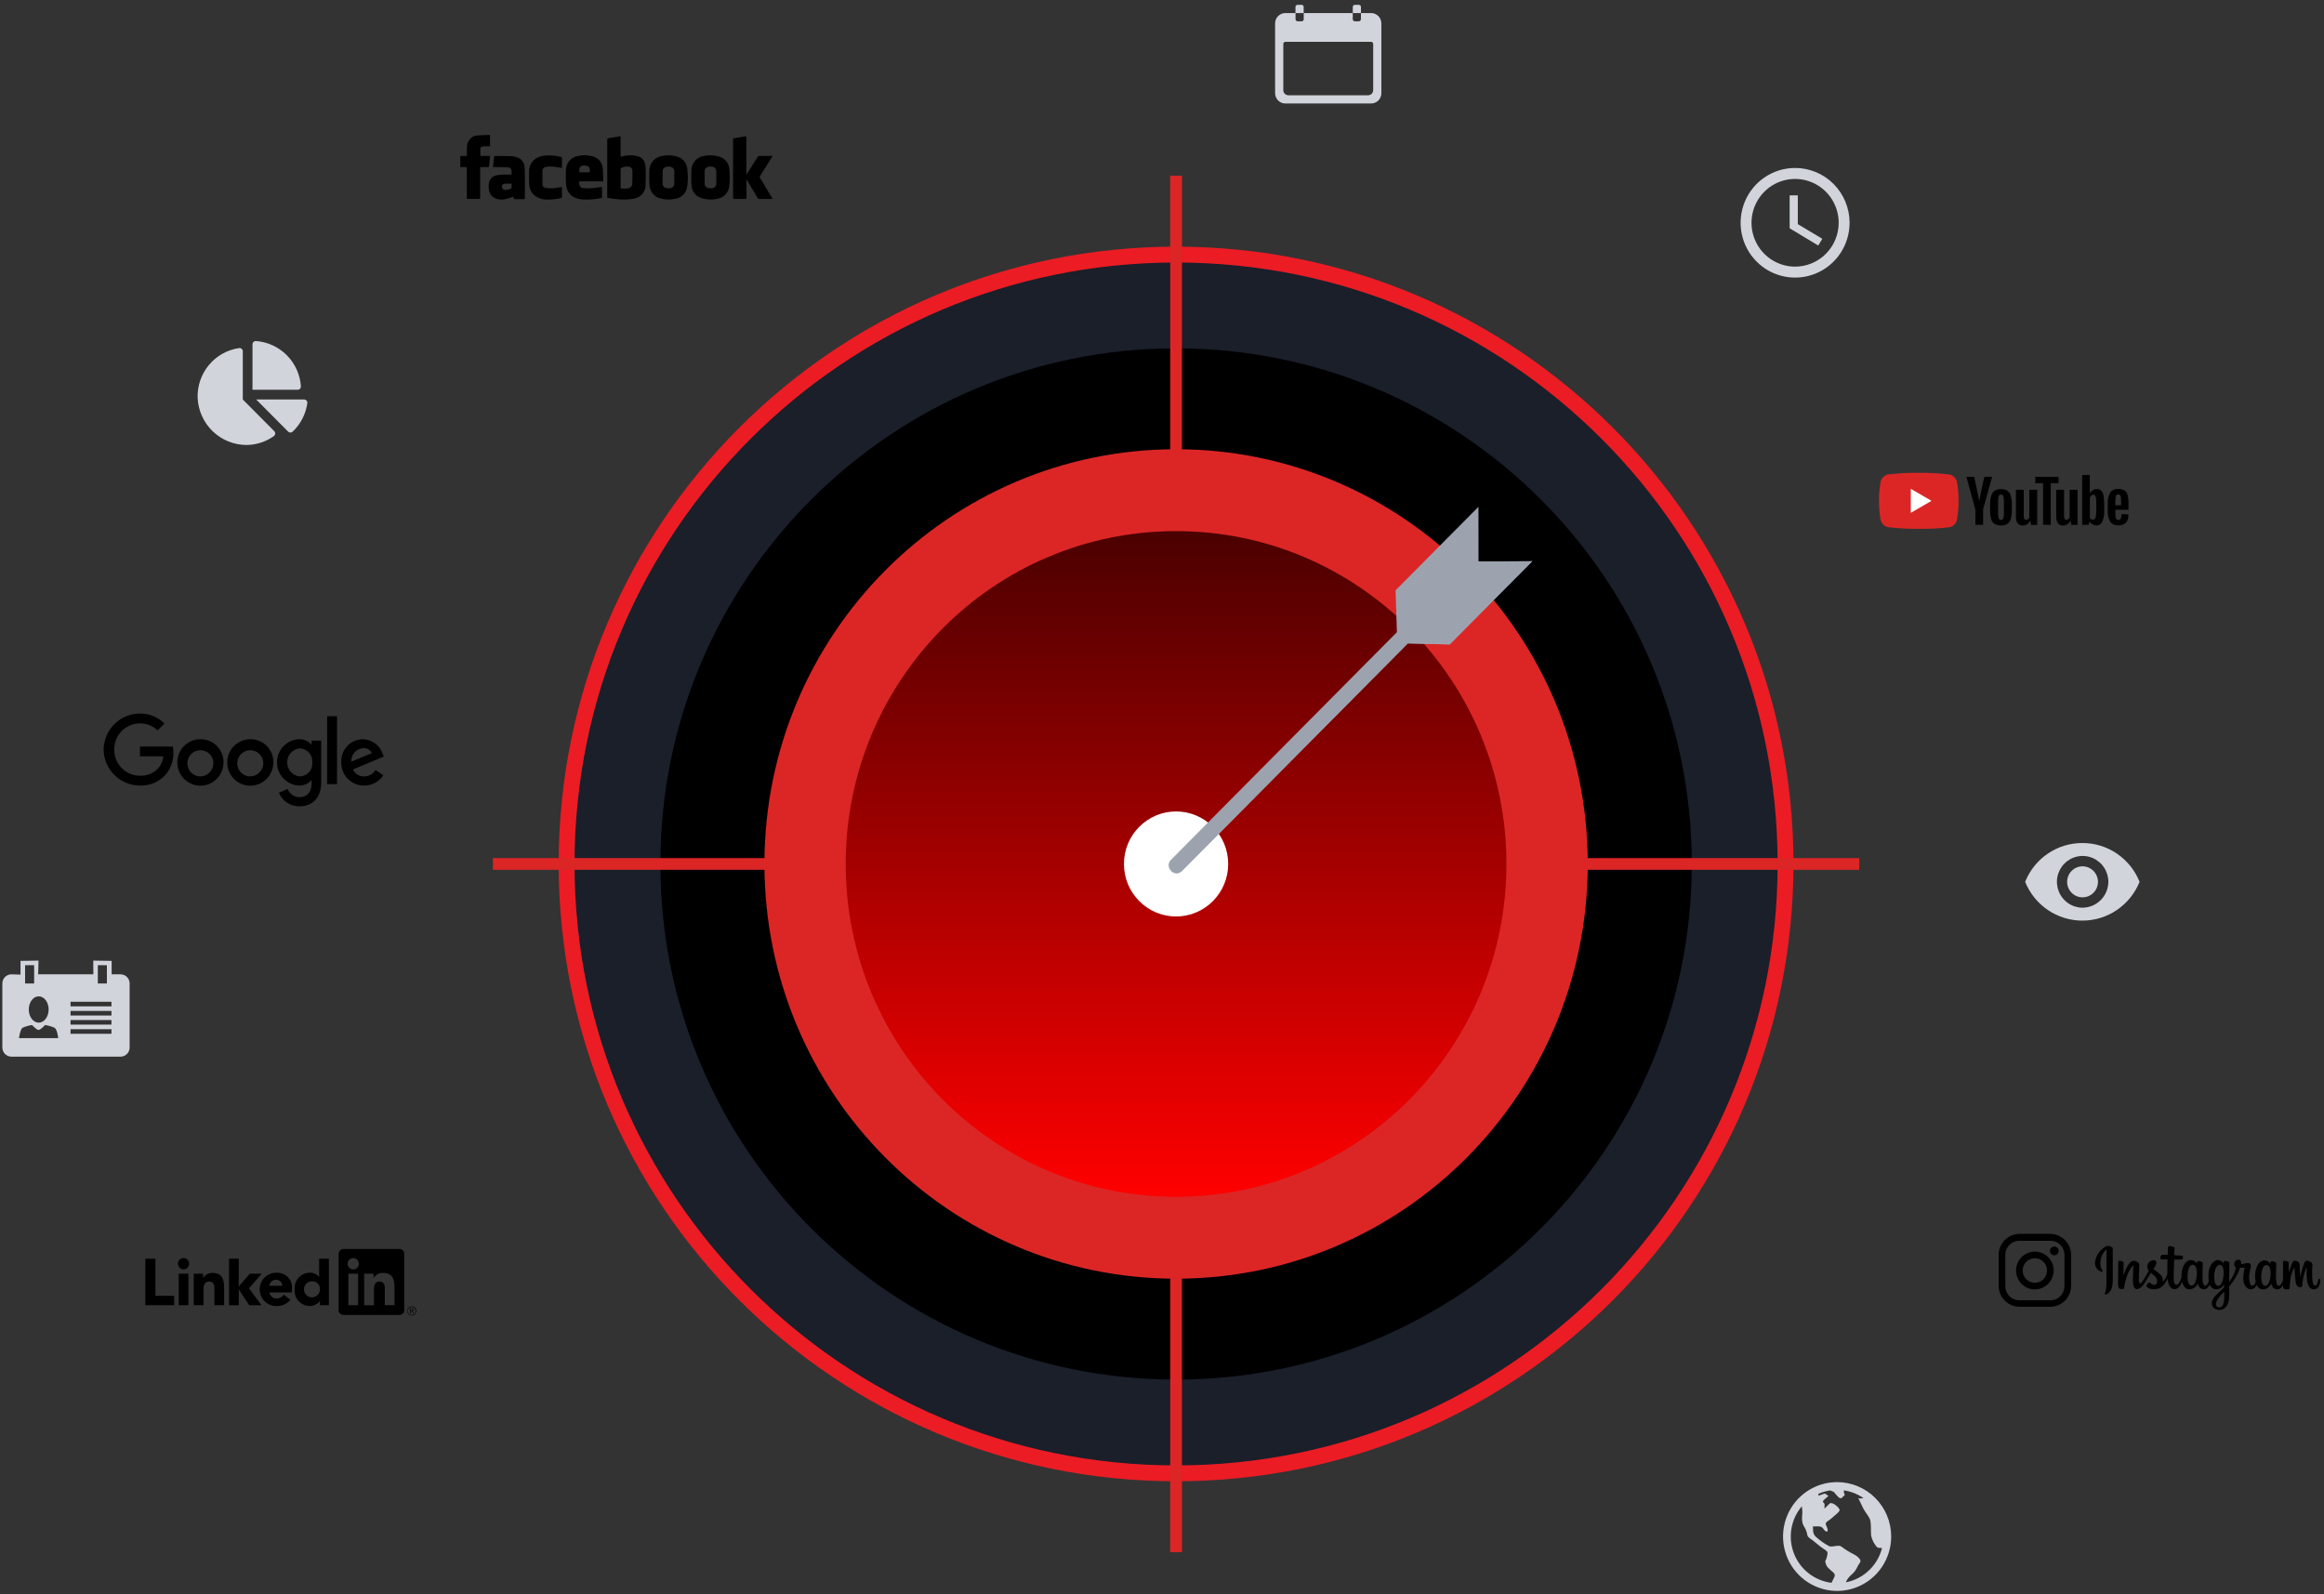<svg width="293" height="201" viewBox="0 0 293 201" fill="none" xmlns="http://www.w3.org/2000/svg">
<rect x="0" y="0" width="293" height="201" fill="#333333" stroke="none"/>
<path d="M148.274 185.782C190.711 185.782 225.113 151.38 225.113 108.943C225.113 66.505 190.711 32.103 148.274 32.103C105.837 32.103 71.435 66.505 71.435 108.943C71.435 151.38 105.837 185.782 148.274 185.782Z" fill="#111827" fill-opacity="0.7" stroke="#EB1C24" stroke-width="2"/>
<path d="M148.275 173.96C184.183 173.96 213.292 144.851 213.292 108.942C213.292 73.034 184.183 43.925 148.275 43.925C112.366 43.925 83.257 73.034 83.257 108.942C83.257 144.851 112.366 173.96 148.275 173.96Z" fill="black"/>
<path d="M148.275 91.136V22.158" stroke="#DC2626" stroke-width="1.478"/>
<path d="M148.275 195.727V126.749" stroke="#DC2626" stroke-width="1.478"/>
<path d="M165.949 108.942H234.407" stroke="#DC2626" stroke-width="1.478"/>
<path d="M148.278 161.238C176.941 161.238 200.177 137.824 200.177 108.942C200.177 80.06 176.941 56.647 148.278 56.647C119.614 56.647 96.378 80.06 96.378 108.942C96.378 137.824 119.614 161.238 148.278 161.238Z" fill="#DC2626"/>
<path d="M62.143 108.942H130.602" stroke="#DC2626" stroke-width="1.478"/>
<path d="M148.274 150.913C171.278 150.913 189.926 132.122 189.926 108.942C189.926 85.763 171.278 66.972 148.274 66.972C125.271 66.972 106.622 85.763 106.622 108.942C106.622 132.122 125.271 150.913 148.274 150.913Z" fill="url(#paint0_linear_6956_18444)"/>
<path d="M148.275 115.564C151.904 115.564 154.846 112.599 154.846 108.943C154.846 105.286 151.904 102.321 148.275 102.321C144.646 102.321 141.704 105.286 141.704 108.943C141.704 112.599 144.646 115.564 148.275 115.564Z" fill="white"/>
<path d="M186.396 63.91L186.405 70.809L193.178 70.768L182.765 81.26L177.487 81.129L148.992 109.84C148.817 110.015 148.582 110.113 148.336 110.113C148.09 110.113 147.854 110.015 147.68 109.84L147.606 109.765C147.432 109.59 147.335 109.352 147.335 109.104C147.335 108.857 147.432 108.619 147.606 108.444L176.115 79.718L175.947 74.438L186.396 63.91Z" fill="#9CA3AF"/>
<path d="M186.414 70.808L193.187 70.767L182.774 81.258L177.496 81.127L149 109.839C148.826 110.013 148.59 110.112 148.345 110.112C148.099 110.112 147.863 110.013 147.689 109.839L147.651 109.801L186.414 70.745L186.414 70.808Z" fill="#9CA3AF"/>
<path d="M38.34 50.376H32.303L36.323 54.421C36.397 54.497 36.497 54.541 36.602 54.544C36.707 54.547 36.81 54.51 36.888 54.439C37.898 53.485 38.554 52.213 38.749 50.833C38.755 50.776 38.749 50.717 38.732 50.662C38.714 50.606 38.685 50.555 38.647 50.512C38.608 50.469 38.561 50.434 38.508 50.411C38.455 50.388 38.398 50.376 38.34 50.376V50.376ZM37.938 48.718C37.835 47.237 37.203 45.843 36.16 44.793C35.117 43.743 33.732 43.108 32.26 43.004C32.205 43.002 32.149 43.011 32.097 43.031C32.045 43.05 31.998 43.081 31.958 43.119C31.918 43.158 31.887 43.205 31.865 43.256C31.843 43.308 31.833 43.363 31.833 43.419V49.148H37.525C37.581 49.148 37.636 49.137 37.687 49.115C37.739 49.094 37.785 49.062 37.823 49.022C37.862 48.981 37.892 48.934 37.912 48.882C37.931 48.829 37.94 48.773 37.938 48.718ZM30.611 50.376V44.302C30.611 44.244 30.599 44.187 30.576 44.133C30.553 44.08 30.519 44.033 30.476 43.994C30.433 43.955 30.382 43.926 30.327 43.908C30.272 43.89 30.214 43.885 30.157 43.891C28.666 44.104 27.306 44.864 26.339 46.026C25.371 47.187 24.865 48.667 24.917 50.181C24.992 51.779 25.675 53.286 26.826 54.39C27.976 55.494 29.505 56.11 31.095 56.109C32.33 56.096 33.53 55.703 34.537 54.984C34.583 54.949 34.622 54.904 34.65 54.852C34.677 54.8 34.694 54.743 34.697 54.685C34.701 54.626 34.692 54.568 34.671 54.513C34.651 54.458 34.618 54.408 34.576 54.367L30.611 50.376Z" fill="#D1D5DB"/>
<path d="M226.311 21.181C224.953 21.182 223.625 21.588 222.497 22.349C221.368 23.109 220.489 24.189 219.97 25.452C219.451 26.715 219.316 28.104 219.582 29.445C219.848 30.785 220.502 32.016 221.463 32.981C222.424 33.947 223.648 34.605 224.98 34.871C226.313 35.137 227.693 35 228.948 34.477C230.203 33.953 231.275 33.067 232.03 31.931C232.784 30.795 233.187 29.459 233.187 28.092C233.187 27.184 233.01 26.284 232.664 25.445C232.319 24.606 231.812 23.843 231.173 23.202C230.535 22.56 229.777 22.051 228.942 21.704C228.108 21.357 227.214 21.179 226.311 21.181V21.181ZM226.318 33.621C225.231 33.621 224.169 33.297 223.265 32.689C222.361 32.082 221.657 31.218 221.241 30.208C220.825 29.198 220.716 28.086 220.928 27.013C221.14 25.941 221.664 24.956 222.432 24.182C223.201 23.409 224.18 22.883 225.246 22.669C226.312 22.456 227.417 22.565 228.421 22.984C229.425 23.402 230.283 24.111 230.887 25.02C231.491 25.929 231.813 26.998 231.813 28.092C231.813 29.558 231.234 30.965 230.203 32.002C229.173 33.038 227.775 33.621 226.318 33.621ZM226.661 24.636H225.631V28.783L229.237 30.96L229.752 30.11L226.661 28.265V24.636Z" fill="#D1D5DB"/>
<path d="M172.868 1.647H171.58V2.425C171.58 2.494 171.552 2.56 171.504 2.608C171.456 2.657 171.391 2.684 171.323 2.684H170.807C170.739 2.684 170.674 2.657 170.626 2.608C170.577 2.56 170.55 2.494 170.55 2.425V1.647H164.368V2.425C164.367 2.494 164.34 2.56 164.292 2.608C164.244 2.657 164.178 2.684 164.11 2.684H163.595C163.527 2.684 163.461 2.657 163.413 2.608C163.365 2.56 163.338 2.494 163.337 2.425V1.647H162.05C161.708 1.648 161.381 1.785 161.14 2.028C160.898 2.271 160.762 2.6 160.761 2.944V11.755C160.763 12.099 160.899 12.428 161.14 12.671C161.381 12.913 161.708 13.05 162.05 13.051H172.868C173.209 13.05 173.536 12.913 173.778 12.671C174.019 12.428 174.155 12.099 174.156 11.755V2.944C174.155 2.6 174.019 2.271 173.778 2.028C173.536 1.785 173.209 1.648 172.868 1.647V1.647ZM173.126 11.367C173.125 11.538 173.057 11.703 172.937 11.824C172.816 11.945 172.653 12.014 172.482 12.014H162.436C162.265 12.014 162.102 11.945 161.981 11.824C161.86 11.703 161.792 11.538 161.792 11.367V5.535C161.792 5.467 161.819 5.401 161.868 5.352C161.916 5.304 161.981 5.276 162.05 5.276H172.868C172.936 5.276 173.002 5.304 173.05 5.352C173.099 5.401 173.126 5.467 173.126 5.536V11.367Z" fill="#D1D5DB"/>
<path d="M164.36 0.87C164.36 0.802 164.333 0.736 164.284 0.687C164.236 0.639 164.171 0.612 164.103 0.611H163.587C163.519 0.611 163.453 0.639 163.405 0.687C163.357 0.736 163.329 0.802 163.329 0.87V1.648H164.36V0.87Z" fill="#D1D5DB"/>
<path d="M171.583 0.87C171.583 0.802 171.556 0.736 171.508 0.687C171.46 0.639 171.394 0.612 171.326 0.611H170.81C170.742 0.612 170.677 0.639 170.629 0.688C170.58 0.736 170.553 0.802 170.553 0.871V1.648H171.583V0.87Z" fill="#D1D5DB"/>
<path d="M262.535 106.303C260.985 106.299 259.469 106.764 258.183 107.636C256.898 108.508 255.901 109.747 255.323 111.195C255.904 112.64 256.901 113.878 258.186 114.749C259.471 115.621 260.985 116.086 262.535 116.086C264.085 116.086 265.599 115.621 266.884 114.749C268.169 113.878 269.166 112.64 269.747 111.195C269.169 109.747 268.173 108.508 266.887 107.636C265.601 106.764 264.085 106.299 262.535 106.303V106.303ZM262.535 114.458C261.895 114.451 261.272 114.254 260.743 113.891C260.215 113.528 259.805 113.017 259.565 112.42C259.325 111.823 259.265 111.168 259.394 110.538C259.523 109.907 259.835 109.329 260.29 108.877C260.744 108.424 261.322 108.116 261.95 107.993C262.578 107.87 263.228 107.937 263.819 108.185C264.409 108.432 264.913 108.85 265.268 109.386C265.623 109.922 265.813 110.551 265.813 111.195C265.806 112.064 265.457 112.895 264.843 113.506C264.229 114.117 263.399 114.459 262.535 114.457V114.458ZM262.535 109.239C262.151 109.244 261.778 109.363 261.461 109.581C261.144 109.799 260.899 110.106 260.756 110.464C260.612 110.822 260.577 111.215 260.655 111.593C260.733 111.971 260.92 112.317 261.193 112.589C261.466 112.86 261.813 113.044 262.19 113.117C262.566 113.19 262.956 113.15 263.31 113.001C263.664 112.852 263.966 112.601 264.179 112.28C264.391 111.958 264.504 111.581 264.504 111.195C264.5 110.673 264.29 110.174 263.921 109.807C263.552 109.441 263.054 109.236 262.535 109.238V109.239Z" fill="#D1D5DB"/>
<path d="M15.197 122.859H14.075V121.165L11.759 121.129L11.771 122.859H4.81L4.856 121.129L2.588 121.165V122.895L1.441 122.859C1.138 122.859 0.846 122.98 0.632 123.196C0.417 123.412 0.296 123.705 0.296 124.011V132.086C0.296 132.237 0.325 132.387 0.382 132.528C0.44 132.668 0.524 132.795 0.63 132.903C0.737 133.01 0.863 133.095 1.002 133.153C1.141 133.211 1.291 133.241 1.441 133.241H15.197C15.501 133.241 15.792 133.12 16.007 132.904C16.221 132.688 16.342 132.395 16.342 132.089V124.012C16.342 123.861 16.313 123.711 16.255 123.571C16.198 123.431 16.113 123.304 16.007 123.197C15.901 123.09 15.775 123.005 15.636 122.947C15.497 122.889 15.348 122.859 15.197 122.859ZM12.332 121.707H13.476V124.012H12.332V121.707ZM4.881 125.634C5.573 125.634 6.134 126.376 6.134 127.293C6.134 128.209 5.573 128.952 4.881 128.952C4.189 128.952 3.627 128.209 3.627 127.293C3.627 126.376 4.189 125.634 4.881 125.634ZM3.162 121.706H4.306V124.012H3.162V121.706ZM2.397 130.902C2.397 130.902 2.535 129.805 2.842 129.598C3.223 129.427 3.626 129.311 4.04 129.254C4.04 129.254 4.616 129.874 4.862 129.874C5.107 129.874 5.683 129.254 5.683 129.254C6.097 129.311 6.501 129.427 6.882 129.598C7.244 129.842 7.335 130.902 7.335 130.902H2.397ZM14.051 130.355H8.893V129.779H14.051V130.355ZM14.051 129.204H8.893V128.626H14.051V129.204ZM14.051 128.052H8.893V127.473H14.051V128.052ZM14.051 126.9H8.893V126.319H14.051V126.9Z" fill="#D1D5DB"/>
<path d="M231.616 186.89C230.267 186.89 228.949 187.292 227.828 188.045C226.707 188.799 225.833 189.87 225.317 191.124C224.801 192.377 224.666 193.757 224.929 195.087C225.192 196.418 225.841 197.64 226.795 198.6C227.748 199.559 228.963 200.212 230.285 200.477C231.608 200.742 232.979 200.606 234.224 200.087C235.47 199.568 236.535 198.689 237.284 197.56C238.033 196.432 238.433 195.106 238.433 193.749C238.433 191.93 237.715 190.185 236.436 188.899C235.158 187.613 233.424 186.89 231.616 186.89V186.89ZM230.909 199.586C229.861 199.458 228.867 199.046 228.033 198.394C227.198 197.743 226.555 196.876 226.171 195.886C225.788 194.896 225.678 193.82 225.853 192.772C226.029 191.724 226.483 190.743 227.169 189.935C227.207 190.199 227.229 190.465 227.234 190.732C227.181 191.515 227.104 192.008 227.56 192.67C227.709 192.961 227.813 193.273 227.868 193.596C227.953 193.888 228.291 194.041 228.524 194.221C228.995 194.584 229.445 195.004 229.944 195.327C230.273 195.538 230.479 195.643 230.383 196.047C230.34 196.332 230.25 196.608 230.116 196.863C230.147 197.127 230.242 197.38 230.391 197.6C230.637 197.847 230.88 198.074 231.148 198.297C231.563 198.642 231.108 199.09 230.909 199.586ZM235.748 197.907C234.922 198.742 233.864 199.306 232.714 199.526C232.869 199.148 233.116 198.815 233.432 198.558C233.701 198.34 233.921 198.066 234.077 197.755C234.205 197.488 234.354 197.232 234.522 196.989C234.754 196.63 233.951 196.088 233.691 195.976C233.143 195.709 232.625 195.385 232.145 195.008C231.775 194.746 231.022 195.146 230.604 194.962C230.051 194.668 229.533 194.31 229.061 193.895C228.547 193.506 228.572 193.052 228.572 192.477C228.975 192.492 229.547 192.365 229.814 192.691C229.899 192.794 230.189 193.253 230.383 193.09C230.541 192.957 230.265 192.422 230.212 192.297C230.048 191.91 230.586 191.759 230.861 191.498C231.22 191.156 231.99 190.62 231.93 190.375C231.869 190.13 231.158 189.436 230.741 189.545C230.679 189.562 230.129 190.144 230.022 190.233C230.025 190.044 230.028 189.854 230.031 189.665C230.031 189.545 229.809 189.422 229.819 189.345C229.847 189.145 230.386 188.79 230.52 188.635C230.426 188.576 230.105 188.299 230.008 188.339C229.773 188.438 229.508 188.506 229.272 188.604C229.271 188.525 229.264 188.446 229.251 188.369C229.724 188.158 230.224 188.012 230.736 187.935L231.197 188.122L231.523 188.511L231.849 188.848L232.133 188.94L232.584 188.512L232.468 188.206V187.93C233.358 188.059 234.206 188.395 234.944 188.912C234.811 188.924 234.666 188.944 234.502 188.965C234.428 188.93 234.352 188.901 234.273 188.878C234.487 189.341 234.711 189.8 234.937 190.255C235.179 190.743 235.716 191.269 235.811 191.782C235.923 192.389 235.845 192.941 235.906 193.655C236.03 194.205 236.296 194.712 236.677 195.125C236.871 195.189 237.076 195.214 237.28 195.198C237.022 196.224 236.493 197.16 235.748 197.907Z" fill="#D1D5DB"/>
<path fill-rule="evenodd" clip-rule="evenodd" d="M76.574 17.449L78.241 17.171V19.764C78.466 19.715 78.681 19.655 78.899 19.624C79.431 19.537 79.975 19.572 80.491 19.727C80.718 19.796 80.919 19.931 81.071 20.114C81.223 20.297 81.318 20.521 81.344 20.758C81.389 21.038 81.412 21.322 81.413 21.606C81.418 22.167 81.418 22.729 81.392 23.289C81.398 23.552 81.345 23.814 81.237 24.054C81.128 24.294 80.967 24.506 80.766 24.675C80.469 24.894 80.122 25.034 79.757 25.082C79.032 25.19 78.294 25.193 77.568 25.089C77.269 25.052 76.97 25.003 76.668 24.967C76.586 24.957 76.556 24.923 76.56 24.844C76.56 24.793 76.56 24.741 76.56 24.688C76.56 22.33 76.56 19.972 76.56 17.614C76.567 17.565 76.57 17.514 76.574 17.449ZM78.244 23.747C78.559 23.795 78.88 23.793 79.195 23.74C79.341 23.727 79.477 23.658 79.573 23.547C79.67 23.436 79.72 23.292 79.713 23.144C79.736 22.624 79.742 22.1 79.73 21.582C79.737 21.511 79.729 21.438 79.707 21.369C79.684 21.301 79.648 21.238 79.6 21.184C79.552 21.131 79.493 21.087 79.428 21.058C79.362 21.029 79.291 21.013 79.219 21.013C78.901 20.975 78.579 21.041 78.301 21.201C78.284 21.215 78.27 21.232 78.261 21.251C78.252 21.271 78.247 21.293 78.246 21.314C78.242 21.783 78.246 22.252 78.246 22.722L78.244 23.747Z" fill="black"/>
<path fill-rule="evenodd" clip-rule="evenodd" d="M97.414 25.088H97.106C96.648 25.088 96.19 25.088 95.732 25.088C95.689 25.092 95.647 25.083 95.609 25.062C95.572 25.041 95.543 25.009 95.524 24.971C95.075 24.209 94.62 23.451 94.168 22.692L94.113 22.604V25.079C94.059 25.079 94.017 25.085 93.975 25.085C93.504 25.085 93.034 25.082 92.563 25.085C92.453 25.085 92.42 25.055 92.421 24.946C92.426 24.413 92.421 23.879 92.421 23.345V17.612C92.421 17.445 92.421 17.449 92.589 17.422C93.047 17.346 93.506 17.267 93.964 17.191C94.003 17.184 94.042 17.184 94.096 17.179V21.989L94.123 21.998C94.165 21.934 94.208 21.87 94.249 21.805C94.672 21.132 95.095 20.459 95.517 19.786C95.537 19.746 95.568 19.712 95.606 19.69C95.645 19.668 95.689 19.658 95.734 19.661C96.228 19.669 96.722 19.661 97.217 19.661H97.409C97.38 19.717 97.363 19.755 97.34 19.789C96.838 20.588 96.335 21.386 95.831 22.184C95.802 22.218 95.786 22.261 95.785 22.305C95.784 22.35 95.797 22.393 95.824 22.429C96.339 23.281 96.846 24.138 97.355 24.993C97.376 25.014 97.387 25.039 97.414 25.088Z" fill="black"/>
<path fill-rule="evenodd" clip-rule="evenodd" d="M75.893 23.583C75.893 23.624 75.9 23.66 75.9 23.695C75.9 24.076 75.9 24.457 75.9 24.837C75.9 24.918 75.882 24.952 75.794 24.972C75.042 25.133 74.272 25.194 73.504 25.153C73.142 25.14 72.785 25.055 72.456 24.902C72.173 24.774 71.927 24.576 71.741 24.326C71.555 24.076 71.435 23.783 71.393 23.473C71.357 23.236 71.34 22.997 71.341 22.757C71.335 22.339 71.327 21.921 71.341 21.503C71.343 21.042 71.505 20.596 71.801 20.244C72.068 19.947 72.425 19.748 72.816 19.676C73.477 19.517 74.169 19.543 74.817 19.751C75.133 19.842 75.413 20.027 75.622 20.282C75.83 20.538 75.956 20.85 75.984 21.179C76.049 21.732 76.037 22.294 76.06 22.869H75.893C74.98 22.869 74.068 22.869 73.156 22.869C73.048 22.869 73.012 22.901 73.023 23.005C73.032 23.088 73.023 23.174 73.041 23.256C73.052 23.382 73.109 23.5 73.202 23.586C73.295 23.672 73.416 23.72 73.542 23.72C73.888 23.747 74.235 23.751 74.581 23.732C74.996 23.704 75.411 23.634 75.823 23.583C75.846 23.581 75.87 23.581 75.893 23.583V23.583ZM73.695 21.73H74.03C74.392 21.73 74.392 21.73 74.355 21.365C74.353 21.252 74.311 21.142 74.237 21.056C74.163 20.971 74.061 20.913 73.95 20.895C73.782 20.865 73.611 20.864 73.443 20.889C73.346 20.899 73.256 20.941 73.185 21.008C73.115 21.075 73.068 21.163 73.052 21.259C73.029 21.38 73.03 21.505 73.019 21.628C73.011 21.707 73.046 21.732 73.122 21.731C73.316 21.727 73.507 21.73 73.698 21.73L73.695 21.73Z" fill="black"/>
<path fill-rule="evenodd" clip-rule="evenodd" d="M92.013 22.362C91.991 22.74 91.994 23.106 91.944 23.466C91.908 23.851 91.748 24.214 91.487 24.498C91.227 24.783 90.881 24.974 90.503 25.043C89.832 25.216 89.127 25.197 88.465 24.99C88.131 24.896 87.831 24.703 87.606 24.437C87.381 24.171 87.24 23.843 87.201 23.495C87.163 23.218 87.147 22.939 87.152 22.659C87.152 22.25 87.14 21.84 87.175 21.434C87.187 21.002 87.35 20.587 87.637 20.265C87.923 19.942 88.314 19.732 88.74 19.672C89.388 19.523 90.064 19.551 90.697 19.753C91.026 19.848 91.319 20.039 91.539 20.302C91.76 20.564 91.899 20.886 91.938 21.227C91.999 21.604 91.99 21.992 92.013 22.362ZM90.308 22.375C90.308 22.109 90.313 21.845 90.308 21.581C90.307 21.459 90.266 21.341 90.193 21.245C90.12 21.148 90.018 21.078 89.902 21.044C89.707 20.983 89.499 20.978 89.301 21.028C89.176 21.05 89.062 21.114 88.978 21.211C88.894 21.307 88.846 21.43 88.841 21.558C88.833 22.099 88.833 22.64 88.841 23.181C88.841 23.303 88.881 23.421 88.957 23.516C89.032 23.611 89.138 23.677 89.257 23.703C89.407 23.74 89.562 23.753 89.716 23.742C89.798 23.742 89.88 23.726 89.955 23.692C90.031 23.659 90.098 23.611 90.154 23.55C90.21 23.489 90.253 23.417 90.28 23.339C90.306 23.261 90.317 23.178 90.31 23.095C90.31 22.856 90.308 22.616 90.308 22.376V22.375Z" fill="black"/>
<path fill-rule="evenodd" clip-rule="evenodd" d="M86.727 22.424C86.699 22.772 86.698 23.179 86.629 23.576C86.575 23.946 86.404 24.289 86.143 24.555C85.882 24.822 85.543 24.997 85.175 25.057C84.542 25.21 83.879 25.197 83.252 25.018C82.904 24.934 82.59 24.747 82.351 24.48C82.111 24.213 81.958 23.88 81.91 23.523C81.878 23.334 81.861 23.143 81.86 22.951C81.854 22.503 81.845 22.053 81.86 21.605C81.856 21.326 81.91 21.048 82.021 20.792C82.131 20.535 82.294 20.305 82.499 20.117C82.801 19.864 83.167 19.703 83.556 19.651C84.192 19.526 84.848 19.569 85.463 19.776C85.781 19.88 86.063 20.075 86.273 20.338C86.483 20.601 86.613 20.92 86.646 21.255C86.703 21.622 86.7 21.996 86.727 22.424ZM83.543 22.369H83.535C83.535 22.609 83.535 22.85 83.535 23.09C83.535 23.126 83.538 23.163 83.543 23.198C83.546 23.314 83.587 23.425 83.658 23.516C83.73 23.606 83.829 23.67 83.941 23.699C84.102 23.741 84.268 23.755 84.434 23.743C84.59 23.74 84.739 23.676 84.847 23.563C84.956 23.451 85.016 23.299 85.013 23.142C85.017 22.63 85.017 22.116 85.013 21.603C85.015 21.476 84.974 21.352 84.897 21.251C84.82 21.15 84.712 21.078 84.589 21.046C84.386 20.985 84.169 20.985 83.966 21.046C83.849 21.073 83.743 21.14 83.668 21.234C83.591 21.329 83.549 21.446 83.547 21.568C83.536 21.832 83.544 22.101 83.544 22.369L83.543 22.369Z" fill="black"/>
<path fill-rule="evenodd" clip-rule="evenodd" d="M64.726 24.804C64.409 24.905 64.108 25.02 63.797 25.095C63.429 25.192 63.043 25.192 62.675 25.095C62.408 25.027 62.167 24.88 61.984 24.674C61.801 24.467 61.684 24.21 61.647 23.935C61.591 23.648 61.593 23.351 61.655 23.065C61.696 22.821 61.812 22.597 61.986 22.423C62.161 22.25 62.385 22.136 62.628 22.098C62.873 22.05 63.123 22.024 63.373 22.02C63.707 22.007 64.042 22.012 64.377 22.02C64.48 22.02 64.512 21.988 64.502 21.89C64.494 21.806 64.492 21.721 64.494 21.637C64.503 21.204 64.291 21.111 63.952 21.097C63.411 21.073 62.869 21.078 62.327 21.07H62.165C62.176 20.938 62.183 20.817 62.195 20.696C62.226 20.377 62.257 20.058 62.295 19.741C62.302 19.722 62.314 19.705 62.329 19.691C62.345 19.678 62.364 19.669 62.383 19.665C63.08 19.669 63.778 19.669 64.475 19.693C64.701 19.708 64.924 19.751 65.14 19.82C65.409 19.891 65.648 20.045 65.825 20.26C66.002 20.476 66.107 20.741 66.126 21.02C66.159 21.27 66.176 21.522 66.175 21.774C66.181 22.836 66.175 23.899 66.18 24.962C66.18 25.075 66.154 25.113 66.035 25.111C65.661 25.104 65.286 25.104 64.912 25.111C64.8 25.111 64.764 25.067 64.753 24.972C64.749 24.908 64.735 24.845 64.726 24.804ZM64.001 23.16C63.878 23.16 63.755 23.157 63.631 23.16C63.388 23.168 63.285 23.28 63.29 23.523C63.283 23.579 63.289 23.636 63.307 23.69C63.325 23.744 63.354 23.793 63.393 23.834C63.432 23.874 63.48 23.905 63.533 23.925C63.586 23.945 63.642 23.952 63.698 23.947C63.958 23.955 64.214 23.889 64.438 23.757C64.456 23.743 64.47 23.726 64.48 23.706C64.49 23.686 64.496 23.665 64.497 23.643C64.505 23.515 64.497 23.387 64.501 23.258C64.501 23.178 64.469 23.154 64.395 23.157C64.265 23.163 64.134 23.16 64.002 23.16H64.001Z" fill="black"/>
<path fill-rule="evenodd" clip-rule="evenodd" d="M61.779 17.02V17.96C61.779 18.088 61.776 18.216 61.779 18.344C61.779 18.422 61.756 18.45 61.677 18.448C61.458 18.445 61.239 18.445 61.02 18.448C60.944 18.45 60.869 18.46 60.796 18.478C60.73 18.489 60.671 18.523 60.627 18.574C60.584 18.625 60.56 18.689 60.56 18.756C60.552 19.052 60.56 19.348 60.56 19.658H61.785C61.764 19.884 61.745 20.093 61.724 20.303C61.703 20.513 61.676 20.724 61.658 20.936C61.651 21.032 61.624 21.075 61.516 21.075C61.194 21.068 60.871 21.075 60.538 21.075V25.084H58.868C58.864 25.029 58.857 24.971 58.857 24.914C58.857 23.683 58.857 22.451 58.857 21.223C58.857 21.11 58.834 21.069 58.713 21.075C58.492 21.086 58.269 21.075 58.032 21.075V20.935C58.032 20.575 58.032 20.213 58.032 19.852C58.032 19.651 58.008 19.67 58.208 19.669C58.387 19.669 58.567 19.663 58.747 19.669C58.834 19.669 58.855 19.638 58.855 19.558C58.855 19.225 58.852 18.892 58.871 18.56C58.871 18.146 59.034 17.749 59.323 17.455C59.55 17.236 59.846 17.103 60.159 17.081C60.694 17.035 61.227 17.035 61.779 17.02Z" fill="black"/>
<path fill-rule="evenodd" clip-rule="evenodd" d="M70.849 21.177C70.583 21.135 70.336 21.092 70.088 21.058C69.668 20.979 69.239 20.974 68.818 21.045C68.697 21.06 68.586 21.119 68.506 21.212C68.427 21.305 68.385 21.424 68.388 21.547C68.377 22.104 68.377 22.661 68.388 23.218C68.381 23.335 68.42 23.45 68.495 23.54C68.57 23.629 68.677 23.686 68.793 23.698C69.099 23.741 69.409 23.753 69.717 23.735C70.064 23.712 70.409 23.639 70.756 23.588C70.782 23.586 70.809 23.586 70.836 23.588C70.842 23.618 70.846 23.649 70.848 23.679C70.848 24.069 70.848 24.457 70.848 24.846C70.848 24.921 70.832 24.956 70.749 24.974C70.134 25.126 69.5 25.188 68.867 25.158C68.308 25.153 67.769 24.954 67.339 24.596C67.161 24.441 67.015 24.251 66.91 24.038C66.806 23.825 66.744 23.593 66.729 23.356C66.685 22.762 66.678 22.165 66.707 21.569C66.708 21.244 66.793 20.925 66.952 20.642C67.111 20.36 67.339 20.123 67.615 19.954C67.947 19.761 68.317 19.645 68.699 19.614C69.386 19.557 70.078 19.615 70.746 19.786C70.784 19.794 70.842 19.843 70.842 19.873C70.851 20.299 70.849 20.727 70.849 21.177Z" fill="black"/>
<path d="M246.717 60.726C246.66 60.513 246.547 60.319 246.392 60.163C246.236 60.008 246.043 59.896 245.831 59.839C244.53 59.678 243.22 59.605 241.909 59.621C240.598 59.606 239.288 59.675 237.986 59.829C237.775 59.89 237.583 60.004 237.428 60.161C237.273 60.319 237.161 60.513 237.103 60.726C236.96 61.526 236.891 62.338 236.896 63.151C236.891 63.964 236.96 64.776 237.103 65.577C237.16 65.79 237.271 65.985 237.426 66.141C237.581 66.297 237.774 66.41 237.986 66.468C239.287 66.628 240.598 66.701 241.909 66.685C243.219 66.701 244.53 66.631 245.831 66.477C246.043 66.42 246.237 66.308 246.392 66.151C246.548 65.995 246.66 65.801 246.717 65.587C246.86 64.787 246.929 63.974 246.924 63.161C246.933 62.344 246.864 61.529 246.717 60.726V60.726Z" fill="#DC2626"/>
<path d="M240.905 64.665L243.515 63.153L240.905 61.641V64.665Z" fill="white"/>
<path d="M251.45 66.053C251.238 65.901 251.088 65.677 251.029 65.422C250.936 65.052 250.895 64.672 250.905 64.292V63.649C250.895 63.262 250.942 62.876 251.045 62.503C251.119 62.248 251.276 62.026 251.491 61.871C251.733 61.728 252.011 61.659 252.292 61.672C252.567 61.659 252.84 61.728 253.076 61.871C253.288 62.026 253.44 62.249 253.508 62.503C253.612 62.876 253.659 63.262 253.648 63.649V64.289C253.661 64.674 253.616 65.058 253.516 65.429C253.448 65.683 253.296 65.906 253.084 66.061C252.84 66.206 252.558 66.275 252.275 66.26C251.986 66.269 251.701 66.198 251.45 66.053V66.053ZM252.565 65.355C252.632 65.127 252.66 64.888 252.647 64.65V63.269C252.659 63.034 252.631 62.798 252.565 62.572C252.547 62.509 252.51 62.454 252.458 62.415C252.407 62.376 252.344 62.355 252.28 62.355C252.215 62.355 252.153 62.376 252.101 62.415C252.05 62.454 252.013 62.509 251.995 62.572C251.928 62.798 251.9 63.034 251.912 63.269V64.648C251.899 64.887 251.927 65.126 251.995 65.354C252.012 65.418 252.049 65.474 252.102 65.514C252.154 65.553 252.219 65.573 252.284 65.572C252.348 65.573 252.411 65.552 252.462 65.512C252.513 65.473 252.549 65.418 252.565 65.355V65.355ZM266.695 64.301V64.525C266.692 64.739 266.7 64.952 266.719 65.165C266.723 65.276 266.76 65.384 266.827 65.472C266.858 65.508 266.896 65.535 266.939 65.552C266.982 65.57 267.029 65.577 267.075 65.572C267.138 65.578 267.2 65.564 267.255 65.533C267.309 65.502 267.353 65.454 267.38 65.398C267.448 65.212 267.479 65.014 267.471 64.816L268.322 64.866C268.329 64.918 268.332 64.971 268.33 65.024C268.343 65.192 268.321 65.36 268.264 65.517C268.207 65.675 268.117 65.819 267.999 65.938C267.733 66.152 267.398 66.259 267.058 66.237C266.861 66.257 266.663 66.224 266.483 66.143C266.303 66.061 266.148 65.933 266.032 65.772C265.803 65.332 265.701 64.838 265.735 64.343V63.569C265.697 63.064 265.803 62.56 266.041 62.114C266.161 61.955 266.319 61.829 266.501 61.749C266.684 61.669 266.883 61.638 267.081 61.657C267.356 61.642 267.629 61.708 267.866 61.848C268.056 61.992 268.189 62.197 268.243 62.43C268.326 62.789 268.363 63.158 268.351 63.527V64.283H266.695V64.301ZM266.819 62.44C266.76 62.532 266.726 62.638 266.719 62.747C266.7 62.962 266.691 63.179 266.695 63.395V63.711H267.421V63.394C267.424 63.178 267.416 62.962 267.397 62.746C267.391 62.635 267.354 62.528 267.289 62.439C267.259 62.408 267.223 62.383 267.183 62.368C267.143 62.352 267.101 62.345 267.058 62.347C267.013 62.34 266.968 62.344 266.926 62.36C266.883 62.376 266.846 62.403 266.818 62.439L266.819 62.44ZM249.039 64.218L247.915 60.12H248.898L249.295 61.973C249.394 62.431 249.468 62.821 249.517 63.145H249.542C249.575 62.913 249.65 62.53 249.765 61.982L250.178 60.12H251.161L250.02 64.217V66.178H249.049V64.217L249.039 64.218ZM256.843 61.758V66.187H256.064L255.981 65.647H255.956C255.876 65.832 255.743 65.99 255.574 66.099C255.405 66.209 255.208 66.265 255.007 66.262C254.884 66.27 254.761 66.248 254.648 66.197C254.536 66.146 254.438 66.069 254.362 65.971C254.202 65.698 254.13 65.381 254.156 65.065V61.757H255.146V65.007C255.138 65.151 255.161 65.296 255.212 65.43C255.232 65.47 255.263 65.504 255.301 65.526C255.34 65.548 255.384 65.558 255.428 65.555C255.517 65.555 255.604 65.525 255.676 65.472C255.754 65.427 255.815 65.357 255.849 65.273V61.757H256.84L256.843 61.758ZM261.922 61.758V66.187H261.146L261.063 65.647H261.038C260.958 65.832 260.825 65.99 260.656 66.099C260.487 66.209 260.289 66.265 260.088 66.262C259.966 66.27 259.842 66.248 259.73 66.197C259.618 66.146 259.52 66.069 259.444 65.971C259.284 65.698 259.212 65.381 259.237 65.065V61.757H260.228V65.007C260.22 65.151 260.242 65.296 260.294 65.43C260.314 65.47 260.345 65.504 260.383 65.526C260.421 65.548 260.466 65.558 260.51 65.555C260.599 65.555 260.686 65.525 260.758 65.472C260.836 65.427 260.897 65.357 260.931 65.273V61.757L261.922 61.758Z" fill="black"/>
<path d="M259.532 60.927H258.55V66.179H257.584V60.927H256.601V60.12H259.532V60.927ZM265.199 62.464C265.166 62.237 265.065 62.025 264.909 61.858C264.756 61.725 264.558 61.657 264.356 61.667C264.173 61.665 263.995 61.72 263.844 61.825C263.688 61.925 263.563 62.065 263.481 62.232H263.473V59.895H262.515V66.177H263.333L263.432 65.762H263.457C263.534 65.913 263.655 66.038 263.804 66.119C263.961 66.206 264.137 66.251 264.316 66.252C264.47 66.257 264.623 66.216 264.754 66.133C264.885 66.05 264.989 65.929 265.051 65.787C265.237 65.326 265.319 64.829 265.29 64.333V63.634C265.294 63.242 265.263 62.85 265.198 62.463L265.199 62.464ZM264.29 64.267C264.293 64.52 264.279 64.773 264.249 65.024C264.237 65.163 264.192 65.297 264.117 65.414C264.086 65.451 264.048 65.48 264.006 65.5C263.963 65.52 263.916 65.53 263.869 65.531C263.791 65.533 263.713 65.513 263.646 65.472C263.577 65.429 263.52 65.369 263.481 65.298V62.787C263.512 62.674 263.572 62.571 263.654 62.488C263.725 62.418 263.819 62.376 263.919 62.372C263.964 62.37 264.008 62.38 264.049 62.401C264.089 62.421 264.124 62.451 264.15 62.488C264.217 62.611 264.256 62.747 264.265 62.887C264.292 63.152 264.303 63.419 264.298 63.685V64.266L264.29 64.267Z" fill="black"/>
<path fill-rule="evenodd" clip-rule="evenodd" d="M265.676 157.114C265.758 157.096 265.844 157.099 265.925 157.123C266.05 157.146 266.169 157.195 266.273 157.268C266.301 157.286 266.324 157.311 266.34 157.341C266.356 157.37 266.365 157.403 266.365 157.436C266.365 158.61 266.365 159.784 266.365 160.958C266.382 161.343 266.366 161.729 266.316 162.112C266.271 162.426 266.135 162.719 265.923 162.954C265.852 163.038 265.767 163.109 265.672 163.164C265.593 163.214 265.501 163.24 265.408 163.239C265.396 163.228 265.387 163.215 265.38 163.201C265.374 163.186 265.372 163.17 265.372 163.155C265.384 163.064 265.408 162.975 265.443 162.891C265.523 162.595 265.565 162.29 265.567 161.983C265.575 160.553 265.577 159.123 265.584 157.692C265.585 157.656 265.582 157.619 265.576 157.582C265.521 157.582 265.487 157.63 265.45 157.664C265.278 157.832 265.138 158.029 265.036 158.247C264.909 158.528 264.832 158.83 264.809 159.138C264.787 159.338 264.8 159.54 264.849 159.735C264.885 159.887 264.952 160.03 265.046 160.155C265.067 160.179 265.081 160.21 265.085 160.242C265.088 160.275 265.082 160.307 265.066 160.336C265.015 160.39 264.934 160.361 264.873 160.342C264.669 160.264 264.491 160.131 264.358 159.957C264.203 159.746 264.12 159.49 264.123 159.228C264.143 159 264.196 158.776 264.282 158.564C264.402 158.247 264.58 157.957 264.807 157.707C264.954 157.551 265.117 157.412 265.294 157.291C265.411 157.21 265.54 157.148 265.676 157.107V157.114ZM273.383 157.164C273.419 157.141 273.459 157.126 273.501 157.119C273.542 157.113 273.585 157.115 273.626 157.126C273.773 157.148 273.916 157.188 274.053 157.246C274.094 157.264 274.132 157.29 274.163 157.322C274.151 157.642 274.138 157.962 274.121 158.282C274.443 158.297 274.761 158.315 275.081 158.334C275.138 158.334 275.21 158.352 275.221 158.42C275.235 158.52 275.218 158.623 275.173 158.713C275.145 158.76 275.109 158.817 275.044 158.813C274.733 158.818 274.422 158.828 274.111 158.832C274.094 159.282 274.082 159.732 274.067 160.182C274.041 160.592 274.041 161.003 274.067 161.413C274.076 161.575 274.116 161.733 274.183 161.88C274.198 161.912 274.22 161.94 274.248 161.962C274.275 161.984 274.308 161.998 274.342 162.005C274.388 162.007 274.434 162.001 274.478 161.986C274.521 161.97 274.561 161.946 274.595 161.915C274.7 161.816 274.785 161.698 274.845 161.566C274.918 161.417 274.978 161.262 275.025 161.103C275.035 161.032 275.038 160.961 275.036 160.89C275.038 160.512 275.104 160.138 275.23 159.782C275.317 159.518 275.473 159.282 275.681 159.098C275.799 158.998 275.942 158.932 276.094 158.907C276.246 158.882 276.402 158.899 276.546 158.955C276.73 159.031 276.88 159.17 276.972 159.347C276.969 159.263 276.979 159.179 277.001 159.098C277.032 159.063 277.071 159.037 277.115 159.023C277.159 159.008 277.206 159.007 277.251 159.018C277.369 159.028 277.484 159.063 277.589 159.119C277.623 159.134 277.653 159.158 277.675 159.188C277.698 159.218 277.713 159.254 277.718 159.291C277.697 159.977 277.669 160.664 277.691 161.351C277.698 161.5 277.717 161.648 277.75 161.794C277.767 161.904 277.819 162.006 277.898 162.084C277.939 162.111 277.989 162.125 278.039 162.121C278.089 162.118 278.136 162.099 278.174 162.066C278.29 161.959 278.378 161.825 278.432 161.677C278.454 161.637 278.465 161.592 278.463 161.547C278.41 161.135 278.413 160.717 278.474 160.306C278.516 160.029 278.607 159.761 278.744 159.516C278.885 159.265 279.097 159.061 279.354 158.933C279.403 158.907 279.455 158.89 279.509 158.881C279.638 158.877 279.766 158.898 279.886 158.945C280.007 158.991 280.117 159.06 280.21 159.15C280.256 159.202 280.297 159.258 280.333 159.318C280.336 159.24 280.345 159.162 280.359 159.085C280.401 158.998 280.511 158.993 280.594 159.004C280.735 159.021 280.872 159.063 280.998 159.128C281.074 159.173 281.074 159.272 281.071 159.35C281.064 160.123 281.053 160.897 281.047 161.67C281.222 161.423 281.38 161.163 281.517 160.892C281.691 160.566 281.82 160.217 281.898 159.855C281.796 159.772 281.722 159.658 281.687 159.531C281.669 159.425 281.679 159.316 281.715 159.215C281.736 159.136 281.776 159.064 281.831 159.004C281.887 158.945 281.956 158.9 282.032 158.874C282.154 158.835 282.287 158.843 282.402 158.898C282.443 158.923 282.478 158.957 282.503 158.997C282.529 159.038 282.545 159.083 282.55 159.131C282.561 159.226 282.556 159.322 282.534 159.416C282.739 159.383 282.945 159.351 283.147 159.298C283.286 159.256 283.433 159.252 283.574 159.285C283.622 159.302 283.665 159.331 283.699 159.369C283.733 159.408 283.756 159.454 283.767 159.504C283.797 159.611 283.795 159.724 283.76 159.828C283.715 159.968 283.683 160.111 283.662 160.256C283.57 160.633 283.54 161.023 283.576 161.41C283.595 161.583 283.637 161.752 283.701 161.915C283.717 161.96 283.742 162.003 283.775 162.039C283.807 162.074 283.847 162.103 283.891 162.123C283.938 162.131 283.987 162.128 284.032 162.114C284.078 162.1 284.12 162.075 284.155 162.042C284.273 161.93 284.355 161.785 284.39 161.625C284.305 161.22 284.293 160.803 284.354 160.394C284.398 160.087 284.494 159.791 284.638 159.517C284.748 159.304 284.92 159.129 285.131 159.016C285.251 158.956 285.384 158.926 285.519 158.928C285.654 158.931 285.786 158.966 285.904 159.03C286.046 159.111 286.163 159.229 286.241 159.372C286.237 159.287 286.249 159.201 286.278 159.12C286.315 159.086 286.36 159.062 286.409 159.051C286.458 159.04 286.509 159.041 286.558 159.055C286.702 159.066 286.838 159.126 286.944 159.225C287.009 159.295 286.977 159.394 286.977 159.478C286.966 159.932 286.947 160.38 286.948 160.831C286.93 161.176 286.957 161.523 287.029 161.861C287.048 161.952 287.096 162.033 287.165 162.094C287.207 162.122 287.257 162.135 287.308 162.133C287.358 162.131 287.407 162.113 287.446 162.081C287.551 161.992 287.634 161.882 287.692 161.757C287.749 161.653 287.795 161.543 287.83 161.429C287.83 160.671 287.835 159.912 287.837 159.154C287.832 159.121 287.837 159.087 287.851 159.058C287.866 159.028 287.89 159.003 287.919 158.988C287.964 158.959 288.019 158.98 288.069 158.988C288.205 158.999 288.338 159.03 288.466 159.08C288.491 159.089 288.513 159.105 288.529 159.126C288.545 159.148 288.555 159.173 288.556 159.2C288.556 159.575 288.556 159.95 288.556 160.325C288.555 160.368 288.557 160.412 288.561 160.455C288.671 160.112 288.786 159.772 288.917 159.438C288.967 159.314 289.024 159.192 289.09 159.075C289.12 159.035 289.161 159.004 289.207 158.986C289.254 158.968 289.305 158.963 289.354 158.973C289.458 158.975 289.559 159.003 289.65 159.052C289.742 159.102 289.82 159.173 289.878 159.259C289.916 159.326 289.935 159.402 289.934 159.479C289.93 159.868 289.952 160.257 289.98 160.646C289.989 160.766 289.99 160.888 290.009 161.008C290.015 161.004 290.021 160.999 290.025 160.992C290.028 160.986 290.031 160.979 290.032 160.971C290.076 160.684 290.14 160.4 290.225 160.122C290.313 159.812 290.419 159.508 290.543 159.211C290.566 159.133 290.616 159.064 290.682 159.017C290.794 158.968 290.921 158.965 291.034 159.01C291.166 159.046 291.29 159.107 291.399 159.191C291.439 159.222 291.471 159.261 291.495 159.306C291.519 159.35 291.534 159.399 291.538 159.45C291.494 160.054 291.489 160.66 291.522 161.265C291.532 161.432 291.557 161.597 291.596 161.76C291.617 161.852 291.655 161.94 291.709 162.019C291.736 162.056 291.774 162.084 291.818 162.097C291.861 162.111 291.908 162.11 291.952 162.095C292.025 162.059 292.083 161.999 292.117 161.924C292.192 161.751 292.248 161.57 292.283 161.384C292.286 161.356 292.297 161.328 292.313 161.304C292.33 161.281 292.353 161.262 292.379 161.25C292.42 161.224 292.463 161.257 292.496 161.281C292.539 161.321 292.526 161.384 292.526 161.435C292.532 161.732 292.453 162.025 292.299 162.278C292.232 162.38 292.139 162.463 292.029 162.516C291.92 162.569 291.798 162.592 291.677 162.582C291.565 162.574 291.458 162.541 291.362 162.484C291.266 162.426 291.185 162.347 291.125 162.253C290.983 162.014 290.895 161.746 290.867 161.469C290.81 160.925 290.795 160.377 290.823 159.831C290.802 159.846 290.785 159.867 290.776 159.891C290.629 160.198 290.517 160.52 290.441 160.851C290.334 161.279 290.271 161.717 290.255 162.158C290.255 162.185 290.245 162.21 290.228 162.231C290.211 162.252 290.187 162.266 290.161 162.27C290.1 162.297 290.036 162.311 289.97 162.311C289.904 162.311 289.839 162.297 289.779 162.27C289.66 162.209 289.567 162.107 289.515 161.983C289.462 161.856 289.428 161.722 289.415 161.586C289.342 161.026 289.319 160.461 289.29 159.897C289.294 159.856 289.248 159.883 289.226 159.887C288.965 160.371 288.801 160.903 288.744 161.45C288.703 161.767 288.681 162.085 288.679 162.404C288.679 162.433 288.671 162.461 288.657 162.486C288.643 162.51 288.622 162.531 288.598 162.545C288.501 162.59 288.392 162.605 288.287 162.588C288.161 162.587 288.037 162.553 287.927 162.491C287.905 162.476 287.886 162.457 287.873 162.433C287.86 162.41 287.852 162.384 287.851 162.357C287.843 162.254 287.841 162.15 287.833 162.046C287.781 162.133 287.724 162.216 287.661 162.295C287.557 162.429 287.412 162.526 287.248 162.572C287.131 162.598 287.009 162.593 286.894 162.558C286.779 162.522 286.676 162.457 286.593 162.369C286.466 162.221 286.384 162.039 286.356 161.846C286.242 162.108 286.045 162.325 285.796 162.463C285.673 162.528 285.538 162.568 285.399 162.581C285.247 162.602 285.092 162.578 284.953 162.51C284.754 162.401 284.598 162.227 284.51 162.017C284.463 162.143 284.389 162.257 284.293 162.352C284.197 162.446 284.082 162.517 283.956 162.561C283.826 162.591 283.691 162.586 283.563 162.547C283.436 162.508 283.321 162.437 283.229 162.34C282.999 162.097 282.858 161.783 282.829 161.448C282.813 161.289 282.813 161.129 282.829 160.97C282.847 160.613 282.898 160.258 282.984 159.911C282.985 159.892 282.985 159.873 282.984 159.854C282.795 159.845 282.604 159.854 282.415 159.854C282.316 160.177 282.186 160.489 282.025 160.785C281.753 161.294 281.427 161.772 281.053 162.211C281.058 162.635 281.071 163.059 281.053 163.483C281.043 163.821 280.972 164.155 280.843 164.467C280.742 164.703 280.567 164.899 280.346 165.027C280.176 165.118 279.989 165.171 279.797 165.182C279.555 165.177 279.32 165.094 279.127 164.947C278.997 164.837 278.907 164.686 278.874 164.518C278.843 164.373 278.848 164.222 278.888 164.08C278.983 163.819 279.131 163.581 279.323 163.382C279.506 163.172 279.719 162.993 279.919 162.798C280.08 162.647 280.241 162.496 280.403 162.344C280.403 162.227 280.388 162.109 280.384 161.992C280.316 162.094 280.237 162.189 280.15 162.275C280.033 162.388 279.893 162.474 279.739 162.526C279.585 162.579 279.421 162.596 279.26 162.576C279.041 162.524 278.848 162.392 278.72 162.205C278.67 162.14 278.625 162.072 278.586 161.999C278.535 162.125 278.46 162.239 278.366 162.334C278.271 162.43 278.159 162.506 278.035 162.558C277.903 162.591 277.765 162.586 277.636 162.543C277.507 162.501 277.393 162.422 277.306 162.317C277.193 162.177 277.121 162.007 277.097 161.828C276.991 162.07 276.816 162.276 276.595 162.418C276.45 162.508 276.286 162.561 276.116 162.574C275.931 162.596 275.744 162.55 275.59 162.444C275.334 162.233 275.161 161.937 275.101 161.609C275.055 161.748 274.994 161.881 274.918 162.007C274.85 162.123 274.767 162.231 274.672 162.327C274.559 162.445 274.412 162.524 274.252 162.552C274.159 162.564 274.064 162.556 273.974 162.529C273.884 162.503 273.8 162.457 273.729 162.397C273.615 162.295 273.524 162.17 273.464 162.029C273.356 161.773 273.293 161.499 273.279 161.22C273.146 161.549 272.954 161.849 272.711 162.107C272.518 162.31 272.273 162.454 272.003 162.524C271.788 162.571 271.567 162.581 271.349 162.554C271.159 162.542 270.973 162.491 270.804 162.403C270.717 162.361 270.65 162.286 270.617 162.195C270.614 162.092 270.65 161.992 270.718 161.915C270.768 161.833 270.841 161.768 270.927 161.727C271.01 161.7 271.083 161.768 271.149 161.811C271.247 161.907 271.368 161.975 271.5 162.011C271.566 162.03 271.637 162.028 271.702 162.005C271.767 161.983 271.824 161.941 271.865 161.886C271.93 161.774 271.963 161.646 271.963 161.517C271.94 161.28 271.827 161.062 271.648 160.908C271.497 160.763 271.338 160.625 271.182 160.485C270.96 160.865 270.722 161.236 270.497 161.615C270.366 161.862 270.197 162.085 269.994 162.276C269.849 162.418 269.666 162.514 269.467 162.551C269.4 162.559 269.332 162.549 269.27 162.522C269.207 162.495 269.153 162.453 269.113 162.398C269.013 162.256 268.951 162.09 268.933 161.916C268.903 161.61 268.896 161.302 268.912 160.995C268.917 160.606 268.937 160.217 268.951 159.825C268.957 159.741 268.959 159.657 268.954 159.574C268.928 159.58 268.898 159.58 268.881 159.605C268.526 160.038 268.26 160.538 268.099 161.075C267.947 161.537 267.835 162.011 267.765 162.493C267.735 162.516 267.7 162.532 267.663 162.541C267.626 162.55 267.588 162.55 267.551 162.543C267.46 162.529 267.367 162.543 267.277 162.523C267.239 162.509 267.204 162.488 267.175 162.459C267.146 162.43 267.123 162.395 267.109 162.357C267.052 162.202 267.027 162.036 267.037 161.871C267.045 160.948 267.052 160.025 267.058 159.102C267.054 159.079 267.057 159.055 267.067 159.034C267.078 159.013 267.095 158.996 267.116 158.985C267.212 158.965 267.312 158.971 267.406 159.001C267.516 159.019 267.62 159.066 267.707 159.138C267.747 159.176 267.73 159.237 267.733 159.287C267.733 159.799 267.723 160.312 267.726 160.824C267.876 160.362 268.074 159.918 268.317 159.499C268.372 159.412 268.434 159.33 268.502 159.253C268.56 159.176 268.634 159.111 268.719 159.063C268.803 159.016 268.897 158.987 268.993 158.977C269.139 158.985 269.281 159.028 269.406 159.104C269.532 159.158 269.634 159.258 269.692 159.383C269.714 159.462 269.72 159.544 269.71 159.625C269.697 160.066 269.684 160.506 269.668 160.947C269.668 161.126 269.652 161.306 269.662 161.486C269.664 161.572 269.679 161.657 269.706 161.739C269.724 161.784 269.751 161.836 269.804 161.845C269.829 161.844 269.853 161.838 269.875 161.827C269.897 161.817 269.917 161.802 269.933 161.784C270.011 161.707 270.082 161.623 270.144 161.533C270.327 161.274 270.485 161.002 270.642 160.729C270.734 160.56 270.83 160.392 270.915 160.219C270.885 160.169 270.839 160.129 270.813 160.075C270.762 159.993 270.73 159.901 270.717 159.805C270.704 159.709 270.71 159.611 270.737 159.518C270.788 159.336 270.897 159.177 271.047 159.064C271.153 158.99 271.274 158.94 271.401 158.916C271.523 158.884 271.652 158.903 271.761 158.968C271.796 158.991 271.825 159.024 271.845 159.061C271.865 159.099 271.875 159.141 271.875 159.184C271.873 159.343 271.829 159.498 271.746 159.633C271.672 159.768 271.584 159.895 271.483 160.011C271.808 160.23 272.114 160.477 272.397 160.749C272.547 160.896 272.647 161.087 272.68 161.295C272.692 161.404 272.687 161.513 272.666 161.62C272.972 161.363 273.178 161.006 273.25 160.612C273.258 160.011 273.256 159.408 273.262 158.806C272.988 158.801 272.714 158.801 272.441 158.793C272.418 158.774 272.399 158.75 272.388 158.722C272.376 158.694 272.371 158.663 272.374 158.633C272.369 158.491 272.416 158.353 272.506 158.244C272.521 158.222 272.548 158.229 272.571 158.227L273.302 158.237C273.314 157.958 273.32 157.68 273.33 157.401C273.321 157.319 273.341 157.236 273.385 157.167L273.383 157.164ZM276.369 159.49C276.292 159.511 276.22 159.549 276.159 159.602C276.098 159.654 276.049 159.718 276.015 159.792C275.921 159.983 275.862 160.189 275.838 160.402C275.801 160.675 275.789 160.952 275.804 161.228C275.809 161.443 275.857 161.654 275.945 161.85C275.995 161.959 276.085 162.045 276.195 162.092C276.233 162.106 276.273 162.113 276.313 162.111C276.353 162.109 276.392 162.098 276.427 162.079C276.567 161.996 276.678 161.871 276.744 161.722C276.864 161.456 276.936 161.171 276.956 160.879C276.991 160.577 276.977 160.27 276.916 159.972C276.884 159.827 276.813 159.695 276.71 159.589C276.666 159.546 276.611 159.514 276.552 159.498C276.492 159.481 276.43 159.478 276.369 159.491V159.49ZM279.776 159.502C279.684 159.535 279.599 159.587 279.529 159.655C279.458 159.723 279.401 159.805 279.363 159.895C279.246 160.167 279.179 160.458 279.165 160.754C279.135 161.085 279.163 161.418 279.248 161.74C279.268 161.818 279.304 161.891 279.353 161.955C279.403 162.019 279.464 162.072 279.535 162.112C279.581 162.133 279.633 162.142 279.684 162.139C279.735 162.135 279.785 162.119 279.828 162.092C279.903 162.043 279.967 161.98 280.018 161.907C280.132 161.74 280.213 161.551 280.256 161.353C280.323 161.061 280.354 160.762 280.348 160.462C280.351 160.256 280.323 160.052 280.264 159.855C280.228 159.731 280.154 159.622 280.053 159.543C280.013 159.515 279.967 159.497 279.919 159.49C279.871 159.482 279.821 159.486 279.775 159.501L279.776 159.502ZM285.685 159.526C285.604 159.545 285.528 159.582 285.464 159.635C285.399 159.687 285.348 159.754 285.313 159.83C285.191 160.095 285.122 160.381 285.11 160.673C285.076 160.998 285.092 161.326 285.155 161.646C285.185 161.806 285.265 161.953 285.383 162.064C285.424 162.1 285.472 162.124 285.525 162.136C285.577 162.147 285.632 162.145 285.683 162.129C285.812 162.074 285.918 161.976 285.986 161.853C286.144 161.56 286.235 161.235 286.253 160.901C286.288 160.602 286.273 160.298 286.211 160.003C286.18 159.855 286.106 159.719 285.998 159.614C285.956 159.575 285.906 159.547 285.852 159.53C285.798 159.514 285.74 159.51 285.684 159.52L285.685 159.526ZM280.178 163.127C279.87 163.414 279.62 163.758 279.443 164.141C279.376 164.278 279.359 164.435 279.394 164.584C279.408 164.642 279.438 164.695 279.479 164.737C279.52 164.78 279.572 164.811 279.629 164.827C279.7 164.85 279.776 164.858 279.851 164.85C279.926 164.843 279.998 164.82 280.064 164.784C280.177 164.701 280.261 164.585 280.303 164.45C280.38 164.197 280.419 163.934 280.421 163.669C280.424 163.409 280.431 163.154 280.433 162.897C280.343 162.968 280.257 163.045 280.176 163.127" fill="black"/>
<path d="M258.479 155.59H254.617C253.918 155.59 253.247 155.869 252.753 156.367C252.258 156.865 251.98 157.539 251.98 158.243V162.129C251.98 162.832 252.258 163.507 252.753 164.005C253.247 164.502 253.918 164.782 254.617 164.782H258.479C259.179 164.782 259.849 164.502 260.344 164.005C260.838 163.507 261.116 162.832 261.116 162.129V158.243C261.116 157.539 260.838 156.865 260.344 156.367C259.849 155.869 259.179 155.59 258.479 155.59V155.59ZM260.275 162.197C260.275 162.428 260.229 162.657 260.142 162.871C260.054 163.085 259.925 163.279 259.762 163.442C259.6 163.606 259.407 163.736 259.194 163.824C258.982 163.913 258.754 163.958 258.524 163.958H254.572C254.107 163.958 253.662 163.773 253.334 163.442C253.006 163.112 252.821 162.664 252.821 162.197V158.22C252.821 157.753 253.006 157.305 253.334 156.975C253.662 156.645 254.107 156.459 254.572 156.459H258.524C258.754 156.459 258.982 156.505 259.194 156.593C259.407 156.682 259.6 156.811 259.762 156.975C259.925 157.139 260.054 157.333 260.142 157.546C260.229 157.76 260.275 157.989 260.275 158.22V162.197Z" fill="black"/>
<path d="M256.545 157.823C256.077 157.823 255.618 157.963 255.228 158.225C254.839 158.487 254.535 158.86 254.355 159.295C254.176 159.731 254.129 160.211 254.221 160.673C254.312 161.136 254.538 161.561 254.869 161.895C255.201 162.228 255.623 162.455 256.083 162.547C256.543 162.639 257.019 162.592 257.452 162.412C257.885 162.231 258.256 161.925 258.516 161.533C258.777 161.141 258.916 160.68 258.916 160.208C258.916 159.576 258.666 158.969 258.221 158.522C257.777 158.075 257.174 157.823 256.545 157.823V157.823ZM256.545 161.754C256.241 161.754 255.944 161.664 255.692 161.494C255.439 161.324 255.242 161.082 255.126 160.8C255.009 160.517 254.979 160.206 255.038 159.907C255.098 159.607 255.244 159.331 255.459 159.115C255.674 158.899 255.947 158.751 256.246 158.692C256.544 158.632 256.853 158.663 257.133 158.78C257.414 158.897 257.654 159.095 257.823 159.349C257.992 159.603 258.082 159.902 258.082 160.208C258.082 160.618 257.92 161.011 257.632 161.301C257.344 161.591 256.953 161.754 256.545 161.754Z" fill="black"/>
<path d="M258.995 157.177C258.886 157.177 258.779 157.209 258.688 157.27C258.597 157.332 258.526 157.418 258.484 157.52C258.443 157.621 258.432 157.733 258.453 157.841C258.474 157.949 258.527 158.048 258.604 158.126C258.681 158.203 258.78 158.256 258.887 158.278C258.994 158.299 259.105 158.288 259.206 158.246C259.307 158.204 259.393 158.133 259.454 158.041C259.515 157.95 259.547 157.843 259.547 157.733C259.547 157.66 259.533 157.587 259.505 157.52C259.477 157.452 259.437 157.391 259.385 157.34C259.334 157.288 259.273 157.247 259.206 157.219C259.139 157.191 259.067 157.177 258.995 157.177" fill="black"/>
<path d="M28.18 96.133C28.182 96.714 28.013 97.282 27.694 97.765C27.375 98.249 26.92 98.626 26.388 98.849C25.855 99.073 25.269 99.132 24.703 99.02C24.137 98.908 23.617 98.629 23.208 98.219C22.8 97.809 22.521 97.287 22.408 96.718C22.295 96.149 22.353 95.558 22.573 95.022C22.793 94.486 23.167 94.027 23.647 93.705C24.126 93.382 24.69 93.21 25.267 93.21C25.651 93.204 26.031 93.276 26.387 93.421C26.743 93.565 27.066 93.78 27.337 94.053C27.609 94.325 27.824 94.65 27.968 95.007C28.113 95.365 28.185 95.748 28.18 96.133ZM26.905 96.133C26.882 95.812 26.767 95.505 26.573 95.249C26.378 94.993 26.114 94.8 25.813 94.693C25.511 94.586 25.185 94.57 24.874 94.647C24.564 94.724 24.282 94.89 24.064 95.126C23.846 95.361 23.701 95.656 23.647 95.973C23.593 96.29 23.633 96.617 23.761 96.912C23.888 97.207 24.099 97.458 24.366 97.634C24.634 97.811 24.947 97.905 25.267 97.905C25.491 97.9 25.712 97.85 25.917 97.758C26.122 97.666 26.306 97.534 26.459 97.368C26.612 97.203 26.73 97.009 26.807 96.796C26.883 96.584 26.917 96.359 26.905 96.133V96.133Z" fill="black"/>
<path d="M34.469 96.133C34.47 96.714 34.301 97.282 33.982 97.765C33.663 98.249 33.208 98.626 32.676 98.849C32.143 99.073 31.557 99.132 30.991 99.02C30.425 98.908 29.905 98.629 29.497 98.219C29.088 97.809 28.81 97.287 28.697 96.718C28.583 96.149 28.641 95.558 28.861 95.022C29.081 94.486 29.455 94.027 29.935 93.705C30.414 93.382 30.978 93.21 31.555 93.21C31.939 93.204 32.319 93.276 32.675 93.421C33.031 93.565 33.354 93.78 33.626 94.053C33.897 94.325 34.112 94.65 34.257 95.007C34.401 95.365 34.474 95.748 34.469 96.133V96.133ZM33.193 96.133C33.17 95.812 33.055 95.505 32.861 95.249C32.667 94.993 32.403 94.8 32.101 94.693C31.799 94.586 31.473 94.57 31.162 94.647C30.852 94.724 30.57 94.89 30.352 95.126C30.134 95.361 29.989 95.656 29.936 95.973C29.882 96.29 29.921 96.617 30.049 96.912C30.176 97.207 30.387 97.458 30.655 97.634C30.922 97.811 31.235 97.905 31.555 97.905C31.779 97.9 32 97.85 32.205 97.758C32.41 97.666 32.594 97.534 32.747 97.368C32.9 97.203 33.018 97.009 33.095 96.796C33.171 96.584 33.205 96.359 33.193 96.133V96.133Z" fill="black"/>
<path d="M40.493 93.387V98.634C40.493 100.793 39.228 101.674 37.732 101.674C37.181 101.677 36.642 101.515 36.183 101.208C35.724 100.901 35.367 100.464 35.157 99.951L36.268 99.486C36.382 99.785 36.582 100.044 36.842 100.229C37.103 100.413 37.412 100.516 37.731 100.523C38.688 100.523 39.282 99.928 39.282 98.809V98.389H39.238C39.047 98.605 38.811 98.776 38.547 98.891C38.284 99.005 37.998 99.061 37.711 99.053C36.961 99.023 36.251 98.702 35.731 98.157C35.211 97.613 34.92 96.886 34.92 96.131C34.92 95.375 35.211 94.649 35.731 94.104C36.251 93.559 36.961 93.239 37.711 93.209C37.997 93.202 38.281 93.257 38.545 93.37C38.808 93.482 39.044 93.65 39.238 93.862H39.282V93.387H40.494H40.493ZM39.371 96.144C39.39 95.924 39.364 95.702 39.295 95.492C39.227 95.282 39.117 95.088 38.972 94.922C38.827 94.756 38.651 94.62 38.453 94.524C38.255 94.428 38.04 94.373 37.82 94.362C37.379 94.399 36.967 94.602 36.667 94.93C36.367 95.258 36.201 95.687 36.201 96.133C36.201 96.579 36.367 97.008 36.667 97.337C36.967 97.665 37.379 97.867 37.82 97.904C38.039 97.895 38.253 97.842 38.45 97.748C38.647 97.653 38.823 97.52 38.968 97.356C39.113 97.191 39.223 96.999 39.293 96.791C39.362 96.582 39.389 96.362 39.371 96.143V96.144Z" fill="black"/>
<path d="M42.49 90.311V98.876H41.246V90.311H42.49Z" fill="black"/>
<path d="M47.338 97.095L48.331 97.76C48.065 98.16 47.705 98.488 47.283 98.714C46.86 98.941 46.389 99.058 45.91 99.055C45.528 99.061 45.149 98.989 44.795 98.844C44.442 98.699 44.121 98.484 43.851 98.212C43.582 97.939 43.37 97.615 43.228 97.258C43.087 96.901 43.017 96.519 43.026 96.135C43.006 95.76 43.062 95.385 43.191 95.032C43.319 94.679 43.518 94.357 43.774 94.084C44.03 93.81 44.339 93.592 44.681 93.442C45.023 93.293 45.392 93.214 45.766 93.212C46.32 93.227 46.856 93.414 47.301 93.747C47.745 94.08 48.078 94.542 48.252 95.071L48.384 95.403L44.501 97.021C44.621 97.294 44.819 97.524 45.07 97.682C45.321 97.84 45.614 97.918 45.909 97.907C46.197 97.908 46.48 97.834 46.731 97.691C46.981 97.549 47.191 97.344 47.338 97.095V97.095ZM44.29 96.044L46.886 94.959C46.786 94.761 46.631 94.597 46.439 94.487C46.248 94.376 46.028 94.326 45.808 94.34C45.596 94.35 45.389 94.402 45.198 94.493C45.007 94.585 44.835 94.713 44.694 94.872C44.553 95.03 44.444 95.216 44.375 95.417C44.306 95.618 44.277 95.831 44.29 96.044Z" fill="black"/>
<path d="M17.643 95.373V94.132H21.796C21.839 94.379 21.86 94.63 21.858 94.881C21.892 95.952 21.509 96.993 20.789 97.782C20.384 98.207 19.895 98.54 19.352 98.759C18.81 98.978 18.227 99.079 17.643 99.055C16.44 99.056 15.285 98.581 14.428 97.732C13.57 96.882 13.08 95.727 13.063 94.516C13.08 93.306 13.57 92.151 14.428 91.301C15.285 90.452 16.44 89.976 17.643 89.978C18.215 89.969 18.783 90.076 19.313 90.29C19.843 90.505 20.326 90.824 20.732 91.229L19.866 92.103C19.269 91.525 18.471 91.207 17.643 91.218C17.214 91.218 16.79 91.303 16.395 91.47C16 91.636 15.641 91.88 15.34 92.186C15.039 92.493 14.802 92.857 14.642 93.257C14.482 93.657 14.402 94.085 14.408 94.516C14.402 94.947 14.482 95.375 14.642 95.775C14.802 96.174 15.039 96.538 15.34 96.845C15.641 97.152 15.999 97.396 16.395 97.562C16.79 97.729 17.214 97.814 17.643 97.814C18.064 97.832 18.485 97.76 18.877 97.603C19.27 97.447 19.625 97.21 19.92 96.906C20.307 96.484 20.543 95.943 20.588 95.37L17.643 95.373Z" fill="black"/>
<path d="M52.002 165.337C52.023 165.338 52.043 165.334 52.062 165.326C52.082 165.317 52.099 165.305 52.113 165.29C52.128 165.275 52.139 165.257 52.146 165.238C52.153 165.218 52.156 165.197 52.155 165.176C52.155 165.062 52.086 165.007 51.946 165.007H51.718V165.607H51.806V165.341H51.911L52.074 165.6H52.162L51.986 165.334L52.002 165.337ZM51.903 165.277H51.804V165.074H51.93C51.995 165.074 52.069 165.085 52.069 165.171C52.069 165.257 51.994 165.277 51.902 165.277" fill="black"/>
<path d="M18.321 158.721H19.597V163.397H21.959V164.582H18.321V158.721Z" fill="black"/>
<path d="M22.529 160.607H23.755V164.579H22.529V160.607ZM23.143 158.633C23.283 158.633 23.421 158.675 23.538 158.753C23.654 158.832 23.746 158.944 23.799 159.074C23.853 159.205 23.867 159.349 23.84 159.488C23.812 159.627 23.745 159.754 23.645 159.854C23.546 159.954 23.419 160.022 23.281 160.05C23.143 160.077 23 160.063 22.87 160.009C22.741 159.955 22.63 159.863 22.552 159.746C22.473 159.628 22.432 159.49 22.432 159.348C22.432 159.158 22.506 158.976 22.64 158.842C22.773 158.708 22.954 158.633 23.143 158.633" fill="black"/>
<path d="M28.874 158.72H30.099V162.22L31.493 160.61H32.996L31.387 162.449L32.962 164.586H31.421L30.12 162.618H30.104V164.586H28.878L28.874 158.72Z" fill="black"/>
<path d="M24.429 160.608H25.607V161.151H25.624C25.741 160.948 25.912 160.781 26.116 160.668C26.32 160.555 26.551 160.5 26.785 160.509C28.029 160.509 28.256 161.331 28.256 162.401V164.579H27.031V162.648C27.031 162.186 27.023 161.594 26.393 161.594C25.762 161.594 25.657 162.096 25.657 162.615V164.582H24.429V160.608Z" fill="black"/>
<path d="M35.58 162.132C35.582 162.032 35.564 161.932 35.527 161.839C35.49 161.747 35.435 161.662 35.365 161.591C35.294 161.521 35.21 161.465 35.118 161.428C35.026 161.391 34.927 161.373 34.827 161.375C34.613 161.362 34.402 161.434 34.24 161.575C34.078 161.717 33.978 161.917 33.961 162.132H35.58ZM36.618 163.893C36.414 164.141 36.158 164.341 35.868 164.478C35.578 164.614 35.262 164.685 34.942 164.683C34.658 164.699 34.375 164.656 34.108 164.557C33.842 164.459 33.598 164.307 33.392 164.111C33.186 163.914 33.022 163.678 32.91 163.415C32.797 163.153 32.739 162.87 32.739 162.585C32.739 162.299 32.797 162.017 32.91 161.754C33.022 161.492 33.186 161.255 33.392 161.059C33.598 160.863 33.842 160.71 34.108 160.612C34.375 160.514 34.658 160.471 34.942 160.487C35.207 160.482 35.47 160.535 35.714 160.642C35.957 160.749 36.174 160.908 36.351 161.107C36.528 161.306 36.661 161.54 36.739 161.795C36.818 162.05 36.842 162.319 36.808 162.584V162.971H33.964C34 163.19 34.113 163.389 34.282 163.531C34.452 163.674 34.668 163.749 34.889 163.744C35.063 163.743 35.234 163.698 35.387 163.613C35.54 163.528 35.669 163.406 35.763 163.259L36.618 163.893Z" fill="black"/>
<path d="M39.356 161.569C39.156 161.563 38.958 161.617 38.789 161.725C38.62 161.833 38.487 161.989 38.406 162.173C38.326 162.358 38.302 162.562 38.337 162.76C38.373 162.958 38.466 163.141 38.606 163.286C38.745 163.43 38.924 163.53 39.12 163.571C39.316 163.613 39.52 163.594 39.705 163.519C39.891 163.443 40.05 163.313 40.161 163.146C40.273 162.979 40.333 162.782 40.333 162.581C40.344 162.448 40.327 162.313 40.282 162.187C40.237 162.062 40.166 161.947 40.074 161.851C39.981 161.755 39.869 161.68 39.745 161.631C39.621 161.583 39.488 161.561 39.356 161.569V161.569ZM41.465 164.58H40.337V164.054H40.32C40.178 164.245 39.995 164.402 39.783 164.51C39.572 164.619 39.339 164.677 39.102 164.68C38.834 164.687 38.569 164.638 38.321 164.536C38.074 164.434 37.851 164.28 37.667 164.085C37.483 163.891 37.341 163.659 37.251 163.406C37.161 163.153 37.126 162.883 37.146 162.615C37.122 162.354 37.15 162.091 37.229 161.842C37.308 161.592 37.436 161.361 37.605 161.162C37.775 160.963 37.982 160.801 38.215 160.684C38.448 160.568 38.702 160.5 38.962 160.484C39.199 160.464 39.436 160.501 39.656 160.593C39.875 160.684 40.069 160.828 40.221 161.011H40.237V158.72H41.465L41.465 164.58Z" fill="black"/>
<path d="M49.742 164.582H48.517V162.651C48.517 162.19 48.509 161.597 47.879 161.597C47.25 161.597 47.144 162.099 47.144 162.618V164.585H45.914V160.609H47.091V161.152H47.108C47.226 160.949 47.396 160.782 47.6 160.669C47.805 160.556 48.036 160.501 48.27 160.51C49.514 160.51 49.741 161.333 49.741 162.402L49.742 164.582ZM44.533 160.066C44.393 160.066 44.255 160.024 44.138 159.946C44.022 159.867 43.93 159.756 43.877 159.625C43.823 159.494 43.809 159.35 43.836 159.211C43.864 159.073 43.931 158.945 44.031 158.845C44.13 158.745 44.257 158.677 44.395 158.649C44.533 158.622 44.676 158.636 44.806 158.69C44.935 158.744 45.046 158.836 45.124 158.954C45.203 159.071 45.244 159.21 45.244 159.351C45.244 159.541 45.169 159.723 45.036 159.857C44.903 159.991 44.722 160.066 44.533 160.066ZM45.147 164.582H43.919V160.609H45.147V164.582ZM50.354 157.49H43.303C43.224 157.489 43.145 157.504 43.072 157.534C42.998 157.563 42.931 157.607 42.875 157.663C42.818 157.719 42.773 157.785 42.742 157.858C42.71 157.932 42.694 158.01 42.693 158.09V165.213C42.695 165.375 42.76 165.528 42.874 165.641C42.989 165.754 43.143 165.816 43.303 165.814H50.354C50.433 165.815 50.512 165.801 50.586 165.771C50.66 165.741 50.727 165.698 50.784 165.642C50.841 165.586 50.886 165.519 50.918 165.446C50.949 165.372 50.966 165.293 50.967 165.213V158.089C50.965 157.928 50.898 157.774 50.784 157.662C50.669 157.549 50.514 157.487 50.354 157.489" fill="black"/>
<path d="M51.911 164.737C51.761 164.739 51.619 164.8 51.514 164.907C51.409 165.014 51.351 165.158 51.352 165.308C51.352 165.458 51.412 165.602 51.518 165.708C51.624 165.814 51.767 165.874 51.916 165.874C52.066 165.874 52.209 165.814 52.315 165.708C52.42 165.602 52.48 165.458 52.481 165.308C52.481 165.158 52.423 165.014 52.318 164.907C52.214 164.8 52.071 164.739 51.922 164.737H51.911ZM51.911 165.811C51.813 165.813 51.717 165.785 51.634 165.732C51.552 165.679 51.487 165.602 51.448 165.511C51.409 165.421 51.397 165.321 51.415 165.224C51.432 165.127 51.478 165.037 51.546 164.966C51.614 164.895 51.701 164.846 51.797 164.826C51.893 164.805 51.993 164.813 52.084 164.849C52.175 164.885 52.254 164.948 52.309 165.029C52.365 165.11 52.396 165.206 52.397 165.305V165.313C52.4 165.442 52.352 165.567 52.263 165.66C52.174 165.753 52.052 165.807 51.923 165.81H51.911" fill="black"/>
<defs>
<linearGradient id="paint0_linear_6956_18444" x1="148.274" y1="66.972" x2="148.274" y2="150.913" gradientUnits="userSpaceOnUse">
<stop stop-color="#4B0000"/>
<stop offset="1" stop-color="#FF0000"/>
</linearGradient>
</defs>
</svg>
